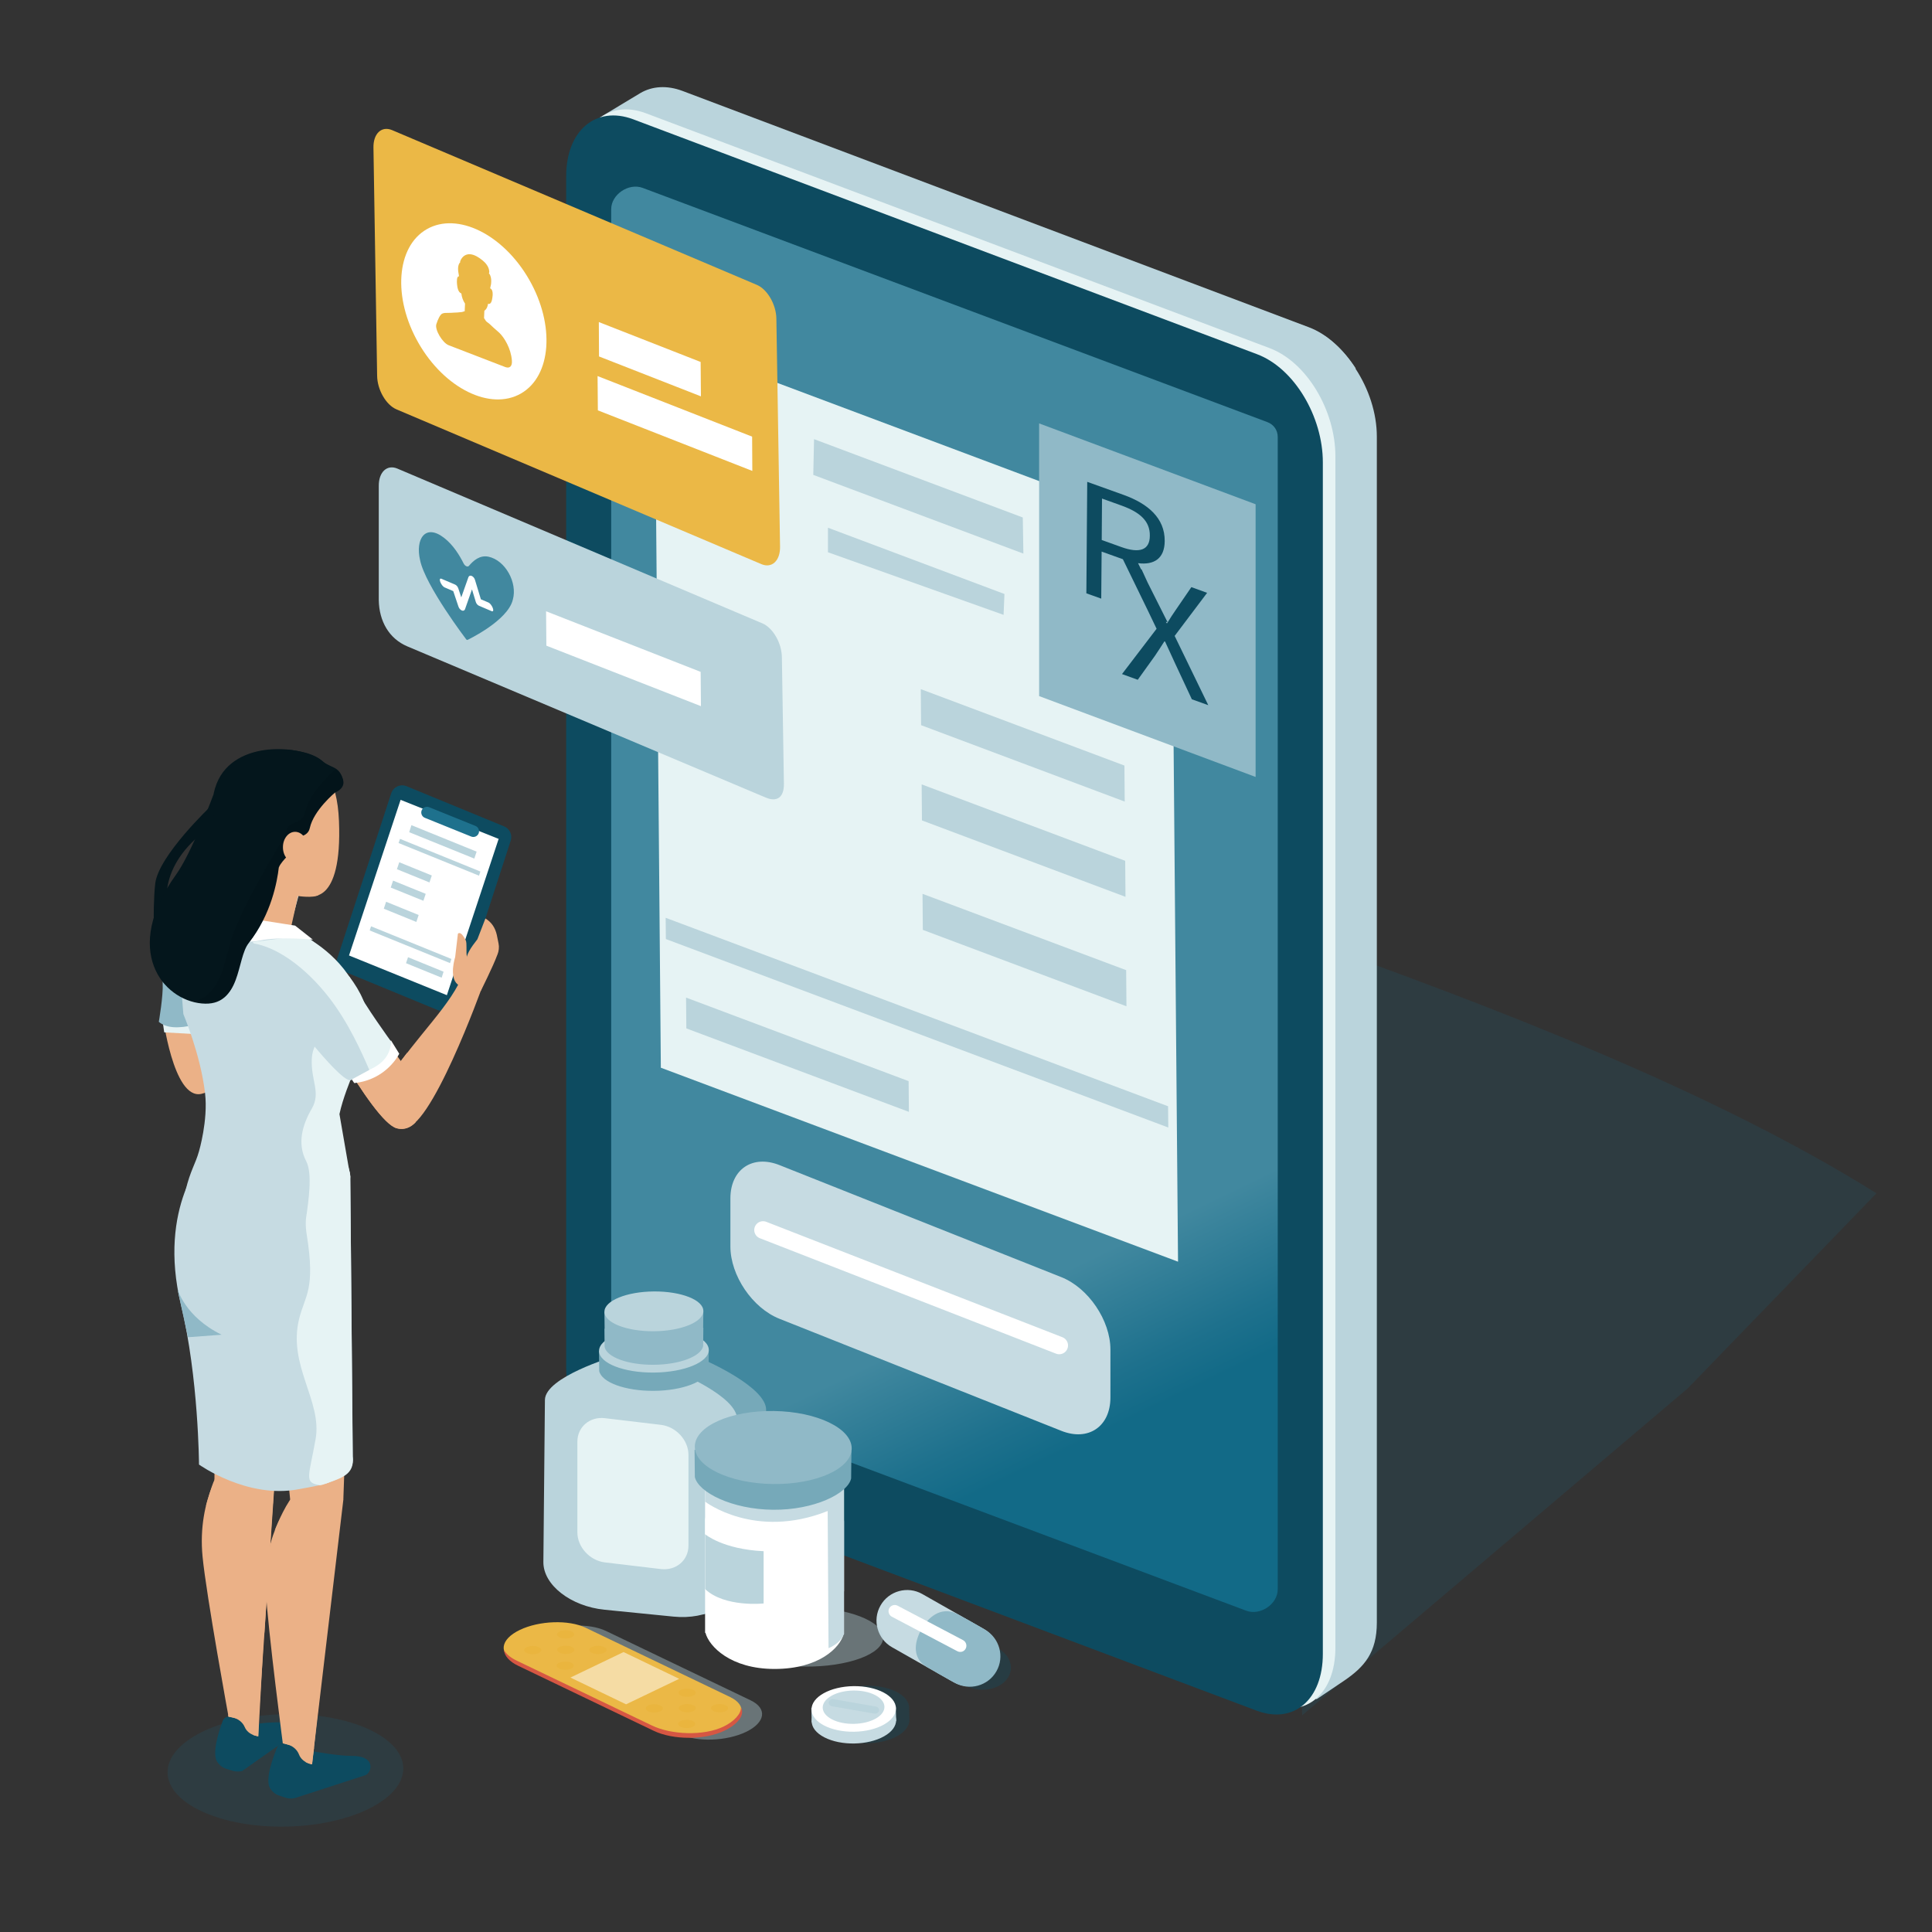 <?xml version="1.0" encoding="UTF-8"?> <svg xmlns="http://www.w3.org/2000/svg" xmlns:xlink="http://www.w3.org/1999/xlink" version="1.1" id="Layer_1" x="0px" y="0px" viewBox="0 0 2000 2000" style="enable-background:new 0 0 2000 2000;" xml:space="preserve"><rect x="0" y="0" width="2000" height="2000" fill="#333333" stroke="none"/> <style type="text/css"> .st0{fill:#0D4B60;} .st1{fill:#FFFFFF;} .st2{fill:#BAD4DC;} .st3{opacity:0.16;fill:#176D89;enable-background:new ;} .st4{opacity:0.4;fill:#BAD4DC;enable-background:new ;} .st5{fill:#EBB846;} .st6{fill:#D65743;} .st7{fill:#F5DCA4;} .st8{fill:#EAB53E;} .st9{opacity:0.31;fill:#0E5167;enable-background:new ;} .st10{fill:#C6DBE2;} .st11{fill:#90B9C7;} .st12{fill:#E6F3F4;} .st13{fill:url(#SVGID_1_);} .st14{fill:none;stroke:#FFFFFF;stroke-width:18.24;stroke-linecap:round;stroke-linejoin:round;stroke-miterlimit:10;} .st15{fill:#41889F;} .st16{fill:#EBB187;} .st17{fill:#04161C;} .st18{fill:#03141A;} .st19{fill:#1E718D;} .st20{fill:#76A9B9;} </style> <g> <path class="st0" d="M405,821.2l-58.9,180.3l123.4,50.9l59.2-182.2c1.9-5.9-1-12.3-6.8-14.7l-101-41.6 C414.5,811.2,407.2,814.6,405,821.2z"></path> <path class="st1" d="M414.7,828l-53.4,161.1l101.3,41.1l53.6-161.8L414.7,828z"></path> <polygon class="st2" points="491,888.8 423.6,861.5 425.9,854.2 493.4,881.6 "></polygon> <polygon class="st2" points="444.6,913.5 410.9,899.8 413.3,892.6 447,906.3 "></polygon> <polygon class="st2" points="438.3,932.5 404.5,918.8 406.9,911.6 440.7,925.3 "></polygon> <polygon class="st2" points="431,954.4 397.3,940.7 399.7,933.5 433.4,947.2 "></polygon> <polygon class="st2" points="457.2,1012.1 420.3,997.1 422.4,990.9 459.2,1005.9 "></polygon> <polygon class="st2" points="495.9,906.5 412.6,872.7 414.1,868.4 497.3,902.2 "></polygon> <polygon class="st2" points="465.9,997 382.7,963.2 384.1,958.9 467.3,992.7 "></polygon> <path class="st3" d="M1348,1775.7l399.2-338.5l195.3-201.9c-163.8-102.5-384.1-189.6-619.8-272.6L1348,1775.7z"></path> <g> <path class="st4" d="M777.1,1760.2l-149.7-71.8c-17.5-8.4-48-7.3-68.1,2.3l0,0c-20.2,9.7-22.4,24.3-4.9,32.7l4.9,2.3l0,0l110.5,53 l34.3,16.5c17.5,8.4,48,7.3,68.1-2.3l0,0C792.4,1783.2,794.6,1768.6,777.1,1760.2z"></path> <path class="st5" d="M682.8,1791.8L533.2,1720c-17.5-8.4-15.3-23,4.9-32.7l0,0c20.2-9.7,50.7-10.7,68.1-2.3l149.7,71.8 c17.5,8.4,15.3,23-4.9,32.7l0,0C730.8,1799.1,700.3,1800.2,682.8,1791.8z"></path> <path class="st6" d="M767,1767.4c0.5,6.7-7.5,15-18.1,20l0,0c-20.2,9.7-53.8,8.6-73.9-1.1l-139.9-67.1c-6.7-3.2-11.1-7-13.4-11.1 c0.5,6,5.5,12,15.1,16.5l139.9,67.1c20.2,9.7,52.9,9.7,73,0l0,0C763.2,1785.3,771.6,1775.6,767,1767.4z"></path> <polygon class="st7" points="648.1,1764.3 590.5,1736.6 645.5,1710.2 703.1,1737.9 "></polygon> <path class="st8" d="M591.8,1694.9c-3.5,1.7-9.1,1.7-12.6,0s-3.5-4.4,0-6c3.5-1.7,9.1-1.7,12.6,0 C595.3,1690.5,595.3,1693.2,591.8,1694.9z"></path> <path class="st8" d="M557.8,1711.2c-3.5,1.7-9.1,1.7-12.6,0s-3.5-4.4,0-6c3.5-1.7,9.1-1.7,12.6,0 C561.3,1706.8,561.3,1709.5,557.8,1711.2z"></path> <path class="st8" d="M625.3,1711c-3.5,1.7-9.1,1.7-12.6,0s-3.5-4.4,0-6c3.5-1.7,9.1-1.7,12.6,0 C628.8,1706.6,628.8,1709.3,625.3,1711z"></path> <path class="st8" d="M592,1710.9c-3.5,1.7-9.1,1.7-12.6,0s-3.5-4.4,0-6c3.5-1.7,9.1-1.7,12.6,0 C595.4,1706.5,595.4,1709.3,592,1710.9z"></path> <path class="st8" d="M591.4,1727.3c-3.5,1.7-9.1,1.7-12.6,0s-3.5-4.4,0-6c3.5-1.7,9.1-1.7,12.6,0 C594.8,1722.9,594.8,1725.6,591.4,1727.3z"></path> <path class="st8" d="M717.6,1755.3c-3.5,1.7-9.1,1.7-12.6,0s-3.5-4.4,0-6c3.5-1.7,9.1-1.7,12.6,0 C721.1,1750.9,721.1,1753.6,717.6,1755.3z"></path> <path class="st8" d="M683.6,1771.5c-3.5,1.7-9.1,1.7-12.6,0s-3.5-4.4,0-6c3.5-1.7,9.1-1.7,12.6,0S687.1,1769.9,683.6,1771.5z"></path> <path class="st8" d="M751.2,1771.3c-3.5,1.7-9.1,1.7-12.6,0s-3.5-4.4,0-6c3.5-1.7,9.1-1.7,12.6,0 C754.6,1767,754.6,1769.7,751.2,1771.3z"></path> <path class="st8" d="M717.8,1771.3c-3.5,1.7-9.1,1.7-12.6,0s-3.5-4.4,0-6c3.5-1.7,9.1-1.7,12.6,0 C721.2,1766.9,721.2,1769.6,717.8,1771.3z"></path> <path class="st8" d="M717.2,1787.6c-3.5,1.7-9.1,1.7-12.6,0s-3.5-4.4,0-6c3.5-1.7,9.1-1.7,12.6,0 C720.6,1783.2,720.6,1786,717.2,1787.6z"></path> <path class="st7" d="M653,1724.3c-3.5,1.7-9.1,1.7-12.6,0s-3.5-4.4,0-6c3.5-1.7,9.1-1.7,12.6,0 C656.5,1719.9,656.5,1722.6,653,1724.3z"></path> <path class="st7" d="M619,1740.5c-3.5,1.7-9.1,1.7-12.6,0s-3.5-4.4,0-6c3.5-1.7,9.1-1.7,12.6,0S622.5,1738.9,619,1740.5z"></path> <path class="st7" d="M686.5,1740.3c-3.5,1.7-9.1,1.7-12.6,0s-3.5-4.4,0-6c3.5-1.7,9.1-1.7,12.6,0S690,1738.7,686.5,1740.3z"></path> <path class="st7" d="M653.1,1740.3c-3.5,1.7-9.1,1.7-12.6,0s-3.5-4.4,0-6c3.5-1.7,9.1-1.7,12.6,0 C656.6,1735.9,656.6,1738.6,653.1,1740.3z"></path> <path class="st7" d="M652.5,1756.6c-3.5,1.7-9.1,1.7-12.6,0s-3.5-4.4,0-6c3.5-1.7,9.1-1.7,12.6,0 C656,1752.2,656,1754.9,652.5,1756.6z"></path> </g> <g> <path class="st9" d="M941.4,1781.2v-1.1l0,0l-0.3-12.3l0,0v-1.6H941c-0.8-5.5-5.2-10.8-13-14.8c-17.3-8.9-44.9-8.4-61.8,1.1 c-7.7,4.3-11.8,9.8-12.3,15.3h-0.1l0.3,14l0,0v1.1h0.1c0.6,5.6,5,11.1,13.1,15.3c17.3,8.9,44.9,8.4,61.8-1.1 C936.9,1792.5,941,1786.8,941.4,1781.2L941.4,1781.2z"></path> <g> <g> <path class="st10" d="M915.2,1797.4c-16.9,9.5-44.5,10-61.8,1.1s-17.6-23.9-0.8-33.4c16.9-9.5,44.5-10,61.8-1.1 C931.8,1773,932.1,1787.9,915.2,1797.4z"></path> <polygon class="st10" points="927.7,1781.7 840.3,1783.1 839.9,1768.1 927.3,1766.6 "></polygon> <ellipse transform="matrix(1 -1.464708e-02 1.464708e-02 1 -25.815 13.133)" class="st1" cx="883.7" cy="1768.9" rx="43.7" ry="23.6"></ellipse> <path class="st10" d="M906.5,1779.1c-12.3,6.9-32.6,7.3-45.2,0.8c-12.6-6.5-12.9-17.4-0.6-24.4s32.6-7.3,45.2-0.8 C918.6,1761.3,918.8,1772.2,906.5,1779.1z"></path> </g> <path class="st2" d="M904.9,1773.9l-43.6-7.6c-2.3-0.4-3.8-2.4-3.4-4.4l0,0c0.5-2,2.8-3.3,5.1-2.9l43.6,7.6 c2.3,0.4,3.8,2.4,3.4,4.4l0,0C909.5,1773,907.2,1774.3,904.9,1773.9z"></path> </g> </g> <g> <path class="st9" d="M1032.3,1706l-1.3-0.7l0,0l-9.4-4.8l-14.9-7.6l0,0l-35-17.8c-14.1-7.2-33-4.2-41.8,6.6 c-8.9,10.8-4.5,25.5,9.6,32.7l34.2,17.4l0,0l8.8,4.5l1.3,0.7l0,0l3.2,1.6l13.2,6.7c14.1,7.2,33,4.2,41.8-6.6l0,0 C1050.7,1727.9,1046.4,1713.2,1032.3,1706z"></path> <path class="st10" d="M923.4,1705.2l63.6,36.1c15.1,8.6,34.6,3.3,43.2-11.9l0,0c8.6-15.1,3.3-34.6-11.9-43.2l-63.6-36.1 c-15.1-8.6-34.6-3.3-43.2,11.9l0,0C902.8,1677.2,908.2,1696.6,923.4,1705.2z"></path> <g> <path class="st11" d="M1019.6,1687l-17.5-10c-15.1-8.6-34.6-3.3-43.2,11.9l0,0c-8.6,15.1-3.3,34.6,11.9,43.2l3.4,1.9l14.1,8 c15.1,8.6,34.6,3.3,43.2-11.9l0,0C1040.1,1715.1,1034.8,1695.7,1019.6,1687z"></path> <path class="st11" d="M1014.8,1684.3l-22.7-12.9c-15.1-8.6-29.4-0.3-38,14.8l0,0c-8.6,15.1-9.3,31.2,5.9,39.8l9.4,5.3l14.1,8 c15.1,8.6,34.6,3.3,43.2-11.9l0,0C1035.3,1712.4,1030,1692.9,1014.8,1684.3z"></path> </g> <path class="st1" d="M991,1709.3l-67.8-35.7c-3.1-1.7-4.3-5.6-2.7-8.7l0,0c1.7-3.1,5.6-4.3,8.7-2.7l67.8,35.7 c3.1,1.7,4.3,5.6,2.7,8.7l0,0C998.1,1709.8,994.2,1711,991,1709.3z"></path> </g> <g> <path class="st2" d="M1425.3,452c0-24.5-8.5-49.7-22.1-70.4l0.3-0.2c-12.6-19.5-29.8-35.1-48.8-42.2L707.1,96.4 c-16.4-6.1-31.4-5-43.4,2l-39.3,24.8L636.8,1389c0,0.8,0.1,1.4,0.3,1.7c0.2,47,31.6,96.6,70.2,111.1L1363,1759l28.2-19 c21.4-14.5,34.1-29.4,34.1-60.4L1425.3,452z"></path> <path class="st2" d="M956.6,687.4c0,0-354.6,776.3-353.4,728.1l17.6-1293.8l42-25.3c12.2-7.2,27.5-8.4,43.9-2.2L1355,338.8 c19,7.2,35.9,23,48.2,42.9L956.6,687.4z"></path> <path class="st12" d="M1313.7,1764.5l-646-243c-38.8-14.5-68.6-64.8-68.6-111.9V176.1c0-47.1,30.6-73.4,69.4-58.9l645.6,243.1 c38.8,14.5,68.3,64.8,68.3,112v1233.5C1382.4,1752.9,1352.5,1779.1,1313.7,1764.5z"></path> <path class="st0" d="M1300.7,1770.8l-646-243c-38.8-14.5-68.6-64.8-68.6-111.9V182.4c0-47.1,30.6-73.4,69.4-58.9l645.6,243.1 c38.8,14.5,68.3,64.8,68.3,112v1233.5C1369.4,1759.2,1339.5,1785.4,1300.7,1770.8z"></path> <linearGradient id="SVGID_1_" gradientUnits="userSpaceOnUse" x1="2810.434" y1="557.227" x2="3110.607" y2="1178.515" gradientTransform="matrix(-1 0 0 -1 4035.419 2000)"> <stop offset="0" style="stop-color:#126A87"></stop> <stop offset="7.185507e-02" style="stop-color:#1E718D"></stop> <stop offset="0.244" style="stop-color:#41889F"></stop> <stop offset="0.436" style="stop-color:#41889F"></stop> <stop offset="0.661" style="stop-color:#41889F"></stop> <stop offset="1" style="stop-color:#41889F"></stop> </linearGradient> <path class="st13" d="M1322.7,452.4c0-7.1-4.1-13-10.9-15.5L665.3,194.5c-14.5-5.4-32.6,6.8-32.6,22.1v1069.3l0,0v123.6 c0,7.1,4.1,13,10.9,15.5l646.5,242.4c14.5,5.4,32.6-6.8,32.6-22.1V576l0,0L1322.7,452.4z"></path> </g> <path class="st10" d="M806.9,1365.2l291.8,116c27.9,11.1,50.8-4.4,50.8-34.5V1397c0-30.1-22.8-63.8-50.8-74.9l-291.8-116 c-27.9-11.1-50.8,4.4-50.8,34.5v49.7C756.1,1320.4,778.9,1354.1,806.9,1365.2z"></path> <g> <path class="st12" d="M677.6,348.7l6.5,756.6l535.4,200.8l-6.5-756.6L677.6,348.7z"></path> <polygon class="st2" points="841.9,491.6 1059.4,573.1 1058.8,535.7 842.7,454.6 "></polygon> <polygon class="st2" points="953.5,750.7 1164.3,829.8 1164,792.5 953.2,713.4 "></polygon> <polygon class="st2" points="954.4,849.3 1165.1,928.4 1164.8,891.1 954.1,812 "></polygon> <polygon class="st2" points="955.3,962.6 1166.1,1041.7 1165.8,1004.3 955,925.3 "></polygon> <polygon class="st2" points="710.5,1064.6 940.9,1151 940.6,1119.2 710.2,1032.7 "></polygon> <polygon class="st2" points="857.1,571.7 1038.9,636.5 1039.8,614.9 857.1,546.3 "></polygon> <polygon class="st2" points="689.3,972.1 1209.4,1167.2 1209.2,1145.2 689.1,950.1 "></polygon> </g> <line class="st14" x1="1096.5" y1="1392.8" x2="789.9" y2="1273.3"></line> <path class="st5" d="M410.5,423.8L788.2,584c10.9,4.6,19.6-3.6,19.3-18.2l-3.8-235.9c-0.2-14.6-9.3-30.4-20.2-35L405.9,134.7 c-10.9-4.6-19.6,3.6-19.3,18.2l3.8,235.9C390.5,403.4,399.6,419.2,410.5,423.8z"></path> <path class="st2" d="M421.6,669.1c-18.8-8-29.1-25.9-29.5-47.8v-118c-0.2-14.6,8.5-22.8,19.3-18.2l377.8,160.2 c10.9,4.6,20,20.3,20.2,35l2.1,131.1c0.2,13.8-7,19.3-18.9,14.2L421.6,669.1z"></path> <g> <g> <ellipse transform="matrix(0.868 -0.497 0.497 0.868 -95.325 286.288)" class="st1" cx="490.4" cy="322.3" rx="66" ry="98"></ellipse> </g> </g> <path class="st5" d="M523.1,380c4.7,1.7,7.3-1,6.8-6.9c-1-12.5-7.8-23.5-12.8-28.4c-2-2-4.1-3.5-6.1-5.4c-1.1-1.1-2.3-2.2-3.4-3.2 l0,0l-0.1-0.1c-0.9-0.8-1.8-1.6-2.7-2.2l-0.3-0.2l0,0l-1.3-1.1l0,0c-0.5-0.7-0.9-1.4-1.4-2.1c-0.1-0.2-0.6-1.1-0.7-0.9 c0-0.3,0-0.6,0-0.8c0.1-2.3,0.2-4.6,0.3-6.9v-0.1c1.1-0.8,2.1-1.9,2.8-3.5c0.5-1.1,0.8-2.4,1-3.7c3.1,1,4.1-3.3,4.5-6.3 c0.4-2.4,1-8.5-2.3-9.7c0.1-0.3,0.1-0.7,0.2-1c0.5-1.9,0.9-3.9,0.9-6c0.1-2.1-0.2-4.4-1.1-6.6c-0.3-0.7-0.7-1.5-1.3-1.8 c0.2-0.4,0.4-0.9,0.4-1.6c-0.1-5.3-4-9.6-7-12c-4.1-3.3-8.4-5.9-12.6-6.3s-8.2,1.8-10.2,6.5c-0.3,0.6-0.5,1.4-0.4,2.1 c-0.3,0.1-0.6,0.4-0.8,0.8c-0.9,1.5-1.3,3.5-1.3,5.7c0,2.1,0.4,4.4,0.8,6.6c0.1,0.4,0.1,0.8,0.2,1.2c-2.6-0.4-2.3,5.5-2.1,7.9 c0.3,3.4,1.1,8.6,4.5,9.8c0.4,3.7,1.7,7.4,3.8,10.5c-0.1,2.2-0.2,4.5-0.3,6.7c0,0.3,0,0.7,0,1.1c-0.1,0.1-0.4,0.1-0.5,0.2 c-0.8,0.2-1.5,0.5-2.3,0.7l-5.1,0.5l0,0c-0.8,0-1.7,0.1-2.5,0.1c-2.5,0.2-5.1,0.3-7.1,0.3c-1.9,0-4.1-0.1-5.9,0.8l0,0 c-2,1-4.3,5.5-6,10.9c-1.8,5.6,6.3,19.3,12.8,21.8L523.1,380z M473.7,295.5c0-0.2-0.1-0.5-0.1-0.9 C473.7,294.9,473.7,295.2,473.7,295.5z"></path> <g> <g> <polygon class="st1" points="619.9,333.4 725.3,374.7 725.6,410.3 620.1,369 "></polygon> </g> </g> <g> <g> <polygon class="st1" points="778.6,452 778.8,487.5 618.9,424.8 618.6,389.3 "></polygon> </g> </g> <g> <g> <polygon class="st1" points="725.3,695.5 725.6,731 565.6,668.4 565.3,632.8 "></polygon> </g> </g> <path class="st15" d="M459.6,556.7c9.5,7.3,16,17.9,20.4,26.7c1.4,2.7,4.2,3.9,5.5,2.3c4.5-5.3,11.1-11.3,20.2-9.4 c17.4,3.7,30.1,26.7,25.2,44.4c-5.2,22-47.1,41.8-47.1,41.8l-1-0.4c0,0-42.4-55.6-47.9-82.1C429.7,557.9,440.3,541.8,459.6,556.7z"></path> <g> <g> <g> <path class="st1" d="M474.6,628l-5.4-16.1l-8.9-3.8c-2.2-0.9-4.9-5.2-5-7.8l0,0c0-1.2,0.6-1.6,1.6-1.2l14.1,6 c1.5,0.6,2.8,2.2,3.4,3.9l3.1,9.4l7.4-20.9c0.5-1.4,1.9-2,3.4-1.3l0,0c1.5,0.6,2.9,2.3,3.4,4.1l6.1,20.1l7.8,3.3 c2.2,0.9,4.9,5.2,5,7.8l0,0c0,1.2-0.6,1.6-1.6,1.2l-13.1-5.6c-1.5-0.6-2.9-2.3-3.4-4.1l-3.9-12.9l-7.2,20.5 c-0.5,1.4-1.8,2-3.3,1.4c0,0-0.1,0-0.1-0.1C476.5,631.3,475.2,629.7,474.6,628z M498.6,622.9L498.6,622.9L498.6,622.9z M468.4,609.5L468.4,609.5L468.4,609.5z"></path> </g> </g> </g> <polygon class="st11" points="1075.7,720.6 1299.8,804.3 1299.8,522 1075.7,438.3 "></polygon> <path class="st0" d="M1216,658.3l33.6-44.6l-16.3-5.9l-16.3,23.8c-3,4.2-5.4,8.1-8.8,13.6l-0.7-0.3c-0.2-0.5-0.4-0.9-0.6-1.3 l1.8,0.6L1188,603l-6.2-13.5l-0.6-0.2l-3.1-6.3c16.7,2.1,27.5-4.9,27.6-22.9c0.2-23.9-17.5-38.7-42.3-47.7l-37.9-13.6l-0.9,115.4 l15.4,5.5l0.4-48.7l22,7.9l25.6,52.6l9.3,19.4l-35.8,46.9l16.3,5.9l17.8-24.8c3-4.6,6.2-9.2,9.8-15l0.7,0.3 c3.8,8.4,7.1,15.4,10.2,22.2l17.5,37.5l17,6.1L1216,658.3z M1160.8,566.3l-20.3-7.3l0.3-42.9l20.3,7.3c18.9,6.8,29.4,16,29.2,31.1 C1190.3,569.5,1179.7,573.1,1160.8,566.3z"></path> <ellipse transform="matrix(1 -2.065396e-02 2.065396e-02 1 -37.782 6.492)" class="st3" cx="295.4" cy="1832.3" rx="122" ry="58.2"></ellipse> <path class="st16" d="M242.2,1322.2l-8.4,190.4c0,0-30.1,37.4-24.1,98.9c3.9,40.3,27.3,168,27.3,168l30.5,3.3l20.2-299.1 L242.2,1322.2z"></path> <path class="st0" d="M237.8,1777.3c-3-0.7-6,1-7.1,3.8c-3.9,10.4-11.9,34.4-5.6,43.1c4.8,6.7,9,6.5,14.4,8.5 c3.6,1.3,7.4,1.5,11.1,0.7l51.2-36.1c6.8-1.8-4.7-14.6-14.8-14.4c-13.7,0.3-18.5,1.4-18.5,1.4L237.8,1777.3z"></path> <path class="st16" d="M268,1774.7l-0.7,22.7c0,0-10.3-0.9-14-9.6c-2.2-5.1-6.9-8.6-12.3-9.8l-4.8-1.1l2.5-17L268,1774.7z"></path> <path class="st16" d="M273.7,1690.4c0,0-7.1-39.4-8.8-96.2c-0.5-15.8-9.2-30.4-23.2-37.6c-8.7-4.5-18.8-5.7-28.5,2.4 c0,0,6.8-25.6,11.1-31.6c4.3-5.9,58.2,29.1,58.2,29.1L273.7,1690.4z"></path> <path class="st16" d="M320.8,1366.4l-17.3,185.3c0,0-31.3,32.5-28.4,93.6c1.9,40,18.8,168.3,18.8,168.3l29.8,7.4l30.3-281.1 L320.8,1366.4z"></path> <path class="st0" d="M294.3,1805c-2.9-0.8-6,0.7-7.2,3.5c-4.3,10.3-13.2,33.9-7.4,42.9c4.6,6.9,8.7,6.9,14.1,9 c3.5,1.4,7.3,1.8,11.1,1.1l72.6-23.6c6.9-1.5,13.3-20.3-13.4-20.2c-13.7,0.1-39.3-4.6-39.3-4.6L294.3,1805z"></path> <path class="st16" d="M325.1,1809.4l-2,17c0,0-10.2-1.3-13.6-10.2c-2-5.1-6.5-8.9-11.9-10.3l-4.8-1.3l3.2-16.9L325.1,1809.4z"></path> <g> <path class="st16" d="M341.7,1523.9l13.7,28.9L325,1809.4l0,0l0,0l-1.4,11.6l0,0l-0.6,5.4c0,0-3.2-0.4-6.6-2.3 C316.4,1824,344.7,1596.8,341.7,1523.9z"></path> </g> <path class="st16" d="M341.4,1609.1c0,0,6.3-36.5-25.5-41.1c0,0-19.6-3.8-31.6,16.6c0,0,9-23.8,18.9-35.9 c10-12.1,52.1,1.6,52.1,1.6L341.4,1609.1z"></path> <polygon class="st16" points="267.4,1797.5 274.1,1674 268.2,1622 262.5,1796.2 "></polygon> <polygon class="st16" points="222,1531.9 222.2,1476.9 286.5,1491.3 282.6,1556.5 "></polygon> <polygon class="st16" points="300.4,1552.6 295.5,1503.3 357.3,1499.3 355.4,1552.8 "></polygon> <path class="st10" d="M362.6,1218c-0.3-19.5-40-49.9-89.7-50.8s-60.3,8.9-60,28.3c0,0-50.2,53.5-25.6,155.1 c18.3,75.6,18.7,165.5,18.7,165.5s50.2,35.9,103.3,25.5c16.3-3.2,59.2-7.8,55.9-34L362.6,1218z"></path> <path class="st12" d="M362.6,1218c-0.1-9.7-9.4-32.5-25.6-39.1c-7-2.9-4.7,358.7,0.5,356.8c14.9-5.5,30-8.6,27.6-28L362.6,1218z"></path> <path class="st11" d="M183.7,1334.2c0,0,7.5,28.8,45.7,47.5l-34.8,2.6L183.7,1334.2z"></path> <path class="st12" d="M334.7,1241.5c0,0-23.4-1.8-17.1,37.1c9,56.3-1.7,62.1-7.8,86.1c-12.4,48.7,24,85.3,16.9,125.1 c-7.1,39.8-12.2,44.9,4.3,47.7c2,0.3,14.9-4.3,16.7-7.8c13.2-25.4,10-137.6,7.7-147.3C352.8,1371.4,334.7,1241.5,334.7,1241.5z"></path> <path class="st16" d="M168.2,1049.7c0,0,10.9,88.9,40.1,82.7c29.2-6.2,90.8-79.3,90.8-79.3L168.2,1049.7z"></path> <polygon class="st12" points="201.8,1070.5 170,1068.7 168.2,1056.1 194.1,1056.2 "></polygon> <path class="st11" d="M209.3,952.4c0,0-42.9,26.3-40.9,65.3c0.7,13.3-4,40.1-4,40.1c7.7,6.6,20.5,7.2,37.4,3L209.3,952.4z"></path> <path class="st10" d="M206,1191.8c0,0,9.5-32.1,6.3-59.9c-4.7-40.6-22.5-81.9-22.5-82.2c-1.3-21.5-11.1-79.3,23.9-100.3l38.6-12 l52.3,22.6c0,0,76.5,49.8,74.8,99.9c-0.8,23.4-22.6,60.6-29.6,93.1l4.4,71.2c-1.4,48.4-172.8,51-162,7.7 C197.1,1211.6,202.3,1205,206,1191.8z"></path> <path class="st12" d="M338.3,1046.7c3.9,27.8-14.2,26.3-15.5,49s9.7,35.1,0,51.9c-9.7,16.7-15.5,36-5.8,54.5 c6.8,13,2,42.3,0.4,55.4c26.9-1.6,44.7-20.4,45.2-39.5l-11.2-64.7c7-32.5,28.8-69.6,29.6-93.1c0.6-17-7.8-34-19.2-49 c-2.9-1.7-4.7-2.8-4.7-2.8S334.5,1018.9,338.3,1046.7z"></path> <path class="st16" d="M401.5,1118.1c30.6-47.3,65.9-76.9,79.1-112.5l18.9,15.2c0,0-55.2,154.2-82.4,146.7 C376.5,1156.3,401.5,1118.1,401.5,1118.1z"></path> <path class="st17" d="M218.1,834.7c0,0-54,51.1-57.4,79.9c-3.3,28.8-0.4,77.3-0.4,77.3l14.4-46.9c0,0-16-43.2,37-84.4 C264.6,819.4,218.1,834.7,218.1,834.7z"></path> <polygon class="st10" points="244.3,956.2 275.3,883.2 320.2,886.6 299.3,963.2 "></polygon> <path class="st16" d="M316.5,1029c0,0,68.7,132.5,94.3,139c25.5,6.5,26.4-38.9,26.4-38.9L353.1,1013L316.5,1029z"></path> <path class="st16" d="M332,1016.1l-15.5,12.9c0,0,68.7,132.5,94.3,139c8.7,2.2,14.9-1.4,19.5-6.2 C404.6,1148.8,348.2,1046.4,332,1016.1z"></path> <path class="st16" d="M250.7,796.6c0,0-16.5,127,69.4,130.5c0,0,34.4,11.8,30.8-77.2C347.4,760.9,286.6,774.3,250.7,796.6z"></path> <path class="st16" d="M329.7,926.6c0,0-22.4-14.8-34.1-39.8l-36.1,22.6l-13.7,43.1l55.9,5.6l6.8-30.6 C308.5,927.6,324.1,929.9,329.7,926.6z"></path> <path class="st1" d="M404.8,1077.1l8.5,13.7c0,0-12.8,26.9-46.6,30.4l-9-13.4L404.8,1077.1z"></path> <path class="st12" d="M313.7,968.6c0,0,35.3,16.3,53.9,52.6c10.1,19.8,37.5,57.3,37.5,57.3c-2.2,21.6-17.8,30.4-54.1,38.5 l-89.4-141.9L313.7,968.6z"></path> <path class="st1" d="M323.9,972.7l-18.4-14.5l-81.9-12.9c0,0,9.6,35.9,45.5,28.3C289.8,969.3,323.9,972.7,323.9,972.7z"></path> <path class="st17" d="M288,892.8c0,0-1.5,46.3-31.4,84.3c-13.5,17.1-7.2,65.4-47.7,61.7c-40.5-3.7-83-55.1-26.7-133.3 c16.4-22.8,38.8-83,38.8-83L288,892.8z"></path> <path class="st16" d="M482.1,973.3c1.5,3,0.3,11.5,1.1,16.4c2.1,13,6.5,24.8,6.5,24.8s-6.8,12.1-16,4.5s-2.5-28.3-2.5-28.3l2.8-24 C474,966.7,476.6,962.5,482.1,973.3z"></path> <path class="st16" d="M516.1,976.7c-0.8-4.2-1.8-8.9-1.8-8.9c-1.7-7.4-5.4-13.1-11.8-17l-8.3,21.5c-6.8,8.7-12,16.3-11.2,22l-4.2,4 c-0.6,0.6-0.8,1.4-0.6,2.3l5.7,24.3c0.5,2,3,2.6,4.2,1c1.3-1.7,3-4.3,5-7.3l4.6,7.2c0,0,13-25.9,17.1-37.3c0-0.1,0.1-0.2,0.2-0.4 C516.4,984.5,516.9,980.5,516.1,976.7z"></path> <path class="st17" d="M177.7,1022.5c12.5,4.2,13.6-12.3,18.6-27.2s10.5-62-2-66.2s-25,43.8-30.1,58.7 C159.2,1002.8,165.2,1018.3,177.7,1022.5z"></path> <path class="st10" d="M364.4,1117.3l17.9-9.7c-8.1-18.8-21.8-49.4-41.8-75.1c-24.3-31.3-55.7-54.2-82.7-56.5l15.5,92.6l23.4-21.5 C296.7,1047,357.7,1128.2,364.4,1117.3z"></path> <path class="st16" d="M328.1,926.2c0,0-12.8-14.8-6.7-32.4c6.1-17.6,13.3-52.9,4.3-63.6c-9-10.7-16.9,18.6-16.9,18.6l-1.8,29.8 l-15.4,10.2l3,35.7L328.1,926.2z"></path> <path class="st17" d="M265.8,915.2l6.1-0.6c5.4,1.2,14.3-11.5,16.1-16.8c3.2-9.3,14.7-14.2,17.6-28.3c1.2-5.6,12.6-3.3,14.8-13.3 c4-18.5,26.2-36.8,26.2-36.8s10.9-4,8.1-13.3c-4.1-13.6-12.2-10.7-21.2-18.2c-20.1-16.8-90.9-22.9-109.2,23.2 C203.3,863.8,265.8,915.2,265.8,915.2z"></path> <path class="st17" d="M296.7,775.9c0,0-0.5,41.6,28.4,41.2c28.8-0.4,22.4-20.7,22.4-20.7s-5.2-3-10-5.7 C332.7,787.9,328.5,779,296.7,775.9z"></path> <path class="st18" d="M355.1,807.1c-1.8-6.1-4.5-8.9-7.7-10.8c-4.5,3.9-27.2,24.2-31.7,44.8c-2.7,12.4-16.9,9.6-18.3,16.5 c-2.6,12.2-35.6,57-56.3,109.9c-7.9,20.1-9.6,60.7-38.9,68.8c2.6,0.5,5.2,0.9,7.8,1.2c40.5,3.7,34.2-44.6,47.7-61.7 c23.2-29.3,29.3-63.6,30.9-77.7c3.5-8.9,14.5-13.9,17.3-27.6c1.2-5.6,12.6-3.3,14.8-13.3c4-18.5,26.2-36.8,26.2-36.8 S357.9,816.4,355.1,807.1z"></path> <path class="st16" d="M318.1,877.1c0,8.8-5.7,15.9-12.7,15.8c-7,0-12.6-7.2-12.5-16c0-8.8,5.7-15.9,12.7-15.8 S318.2,868.3,318.1,877.1z"></path> <polygon class="st16" points="414.8,1098.4 423.3,1108.8 421.8,1089.4 "></polygon> <path class="st19" d="M487.8,866l-48-19.4c-3-1.2-4.5-4.7-3.3-7.7l0,0c1.2-3,4.7-4.5,7.7-3.3l48,19.4c3,1.2,4.5,4.7,3.3,7.7l0,0 C494.2,865.8,490.8,867.2,487.8,866z"></path> <path class="st20" d="M728.1,1671.2l-70.8-17.7c-34.8-4.4-63-27.4-62.8-51.1l1.6-167.8c0.2-23.7,63.6-35.1,63.6-35.1l70.6,8.9 c0,0,63,27.4,62.8,51.1l-1.4,152.7C791.5,1635.9,749.3,1666.6,728.1,1671.2z"></path> <path class="st2" d="M697.1,1673.5l-71.2-7.1c-35.1-3.5-63.6-25.7-63.4-49.4l1.6-167.8c0.2-23.7,70.7-44.7,70.7-44.7l64.8,15.1 c0,0,63.6,25.7,63.4,49.4l-1.6,167.8C761.1,1660.5,732.2,1677,697.1,1673.5z"></path> <g> <path class="st20" d="M708.2,1397.5c-9-2.3-19.7-3.6-31.3-3.5s-22.3,1.6-31.3,4.1l-25.5,0.2l0.2,21c2.5,11.7,26.8,20.7,56.6,20.5 c29.7-0.2,54.1-9.7,56.6-21.4l0.2-21L708.2,1397.5z"></path> <ellipse transform="matrix(1 -9.969332e-03 9.969332e-03 1 -13.902 6.818)" class="st2" cx="676.9" cy="1397.9" rx="56.8" ry="22.9"></ellipse> <path class="st11" d="M728.1,1357.1l-23,0.2c-8.1-2.1-17.8-3.3-28.2-3.2c-10.4,0.1-20.1,1.4-28.2,3.7l-23,0.2l0.2,17.5h-0.2 l0.2,18.9c2.2,10.5,24.2,18.7,51,18.4c26.8-0.2,48.8-8.7,51-19.3l0.2-19h-0.2L728.1,1357.1z"></path> <path class="st2" d="M728.1,1357.1c0,11.4-22.9,20.8-51.2,21s-51.2-8.8-51.2-20.2c0-11.4,22.9-20.8,51.2-21 C705.2,1336.7,728.1,1345.7,728.1,1357.1z"></path> </g> <path class="st12" d="M684.2,1624.3l-58-6.9c-15.7-1.9-28.5-15.9-28.5-31.1v-93.9c0-15.2,12.8-26.2,28.5-24.3l58,6.9 c15.7,1.9,28.5,15.9,28.5,31.1v93.9C712.7,1615.2,699.9,1626.1,684.2,1624.3z"></path> <g> <ellipse transform="matrix(1.046855e-02 -1 1 1.046855e-02 -870.275 2509.807)" class="st4" cx="833" cy="1694.6" rx="30.7" ry="81.2"></ellipse> <g> <path class="st1" d="M801.8,1547.1c-39.7-0.4-71.9,11.6-71.9,26.7v116.5h0.4c3.6,13.9,25.9,37.4,71.5,37.4 c46.3,0,68-22.3,71.5-36.1h0.4v-116.5C873.7,1560,841.5,1547.5,801.8,1547.1z"></path> <path class="st1" d="M801.8,1502.8c-39.7-0.4-71.9,11.6-71.9,26.7V1646h0.4c3.6,13.9,34.2,25,71.5,25.3s68-10.2,71.5-24h0.4 v-116.5C873.7,1515.7,841.5,1503.2,801.8,1502.8z"></path> <path class="st10" d="M729.9,1554.5c0,0,51.5,39.7,126.9,9.7l0.9,142c6.9-3,12.8-7.4,16-14.6v-172.9l-119.1,4.1l-24.7,12.2 L729.9,1554.5L729.9,1554.5z"></path> <path class="st20" d="M845.1,1501.9c-12.8-3.3-28.2-5.3-44.8-5.5c-16.6-0.1-31.9,1.6-44.8,4.7l-36.5-0.3l0.3,28.2 c3.5,15.8,38.4,33.5,80.9,33.9s77.4-16.7,80.9-32.4l0.3-28.2L845.1,1501.9z"></path> <ellipse transform="matrix(1.411891e-02 -1 1 1.411891e-02 -709.329 2277.599)" class="st11" cx="800.3" cy="1498.5" rx="37.8" ry="81.2"></ellipse> <path class="st2" d="M729.9,1588.2c0,0,18.2,15.6,60.6,17.6v54.1c0,0-40.3,4.3-60.6-14.9V1588.2z"></path> </g> </g> </g> </svg> 